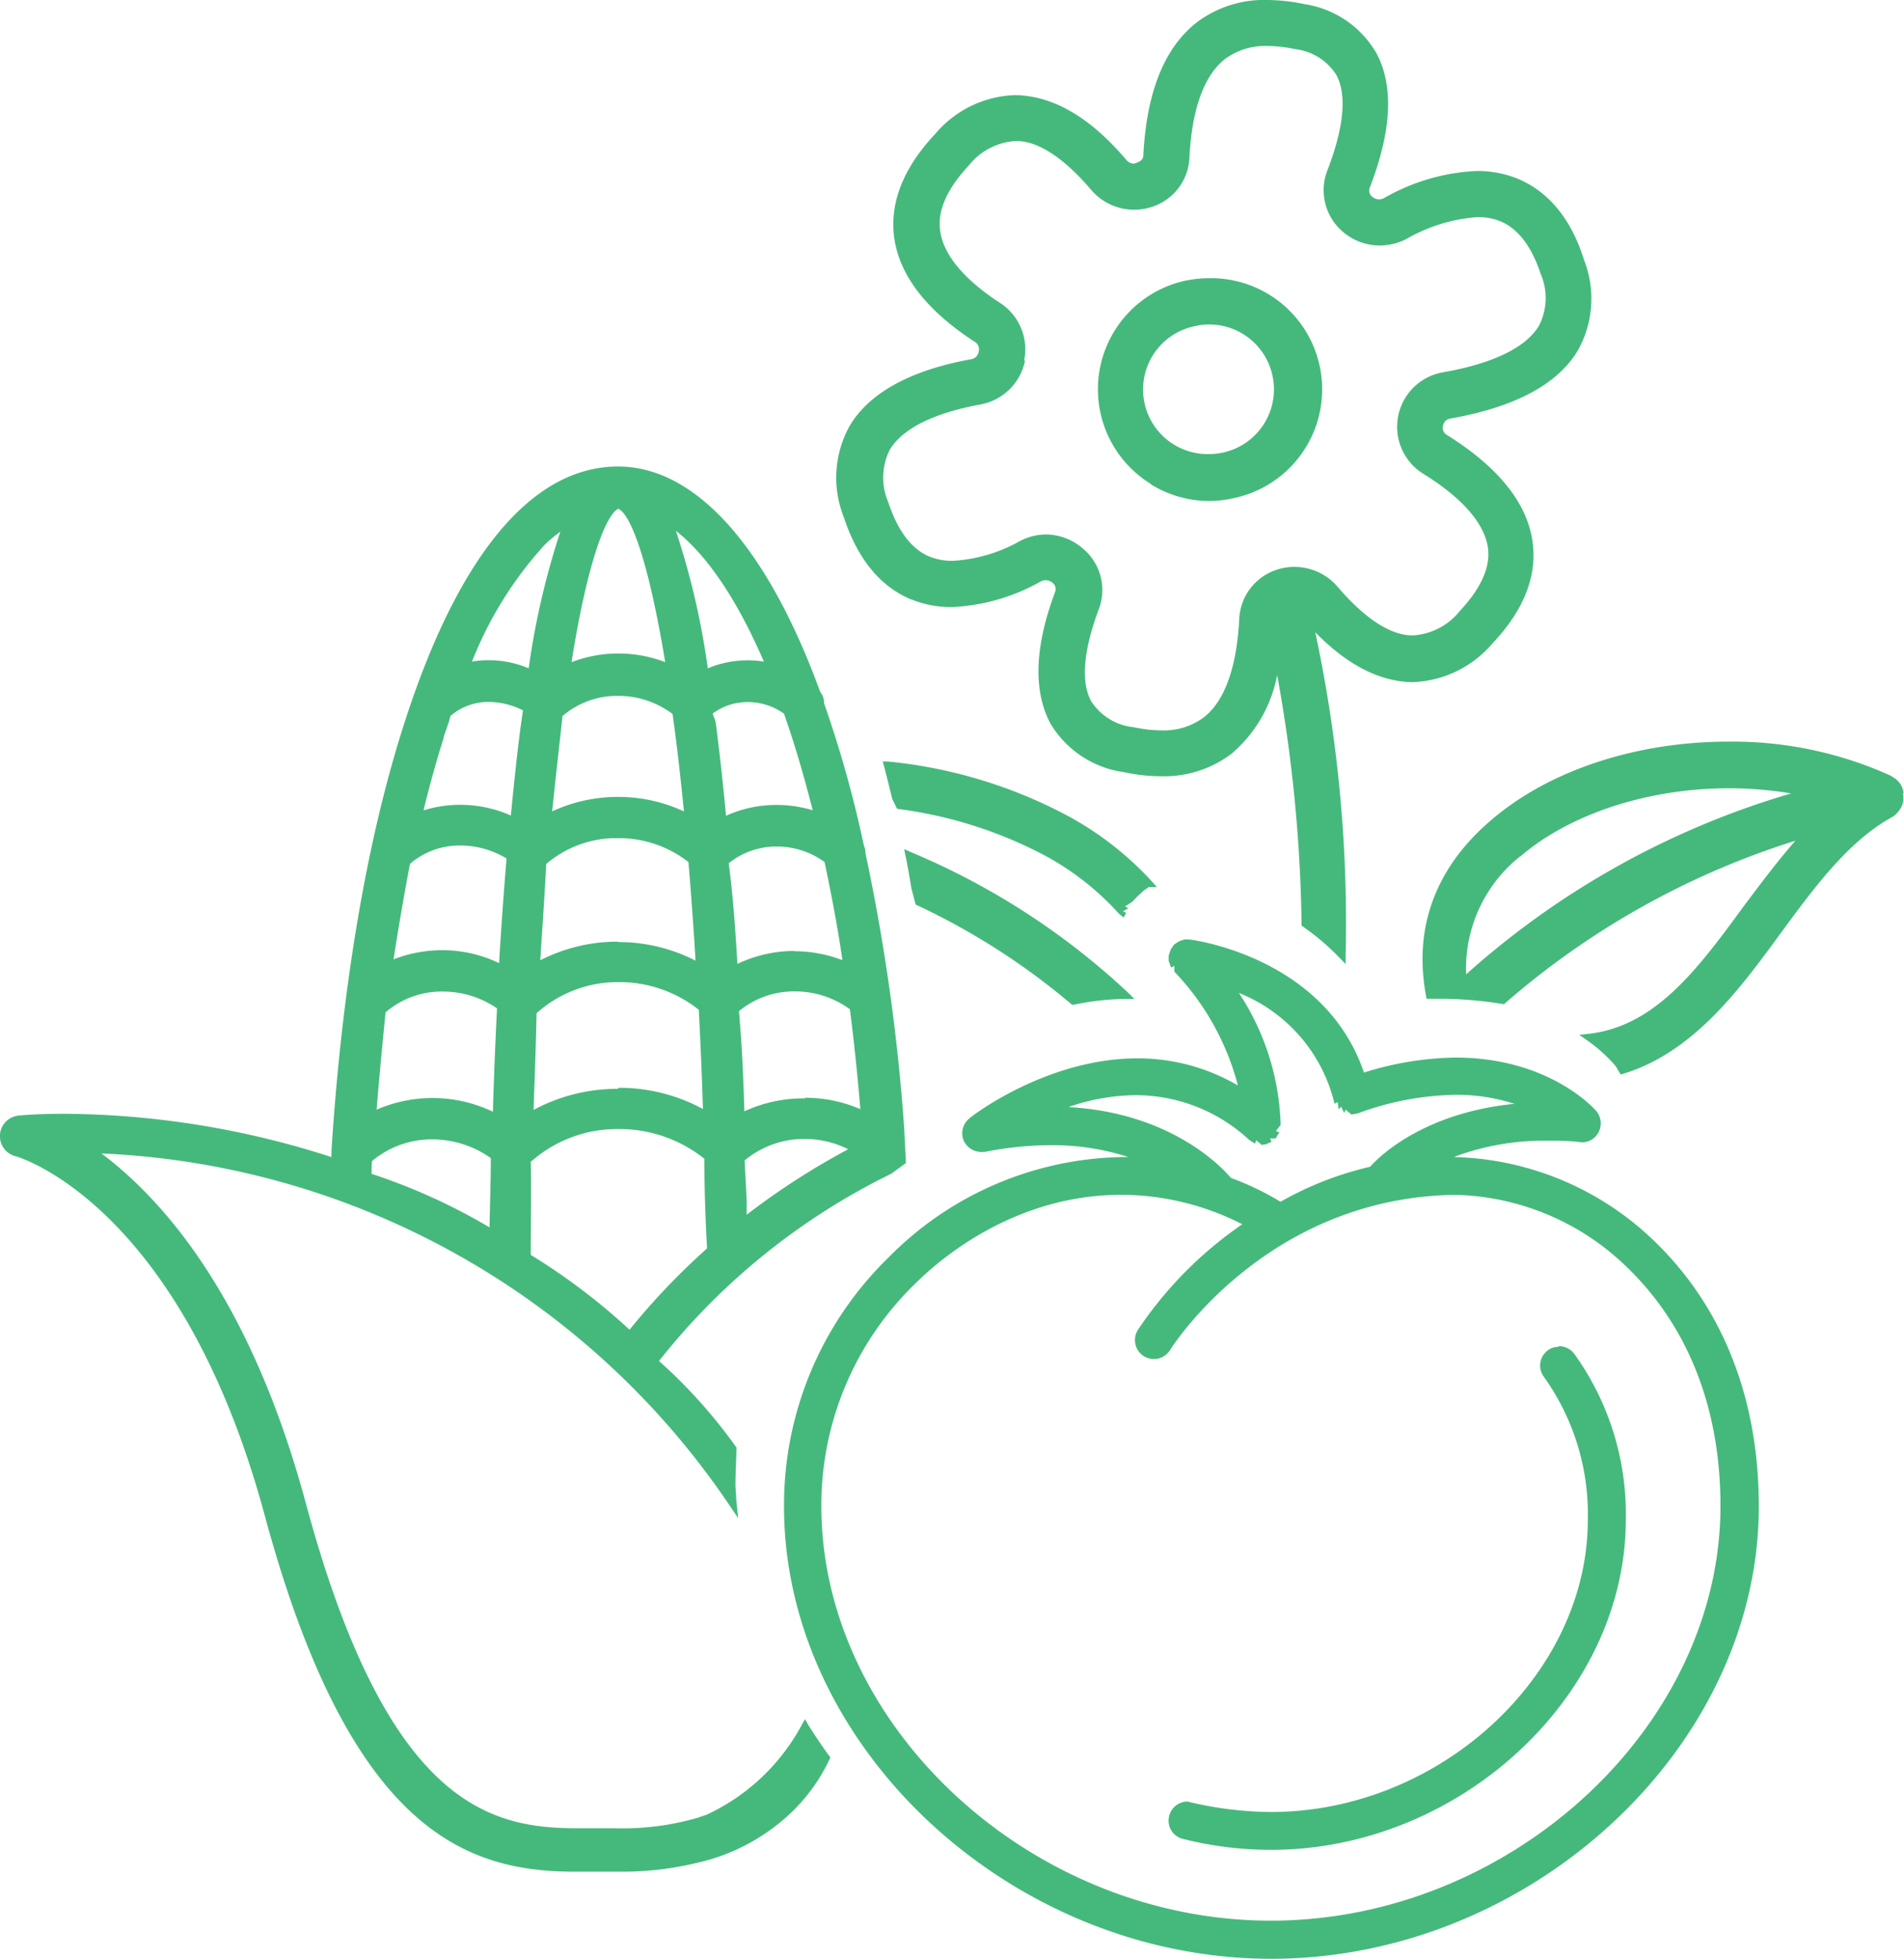 <svg id="Layer_1" data-name="Layer 1" xmlns="http://www.w3.org/2000/svg" viewBox="0 0 147.41 151.57"><defs><style>.cls-1{fill:#45b97c;}</style></defs><title>agronomix_icon_5</title><path class="cls-1" d="M79.29,27.9a4.28,4.28,0,0,0-1.88-4.47c-2-1.29-4.36-3.31-4.63-5.64-.19-1.53.56-3.21,2.24-5a5,5,0,0,1,3.66-1.88h0c1.71,0,3.71,1.34,5.77,3.75A4.38,4.38,0,0,0,89.21,16a4.19,4.19,0,0,0,2.88-3.84c.13-2.6.71-6,2.76-7.6a5.22,5.22,0,0,1,3.28-1,10.28,10.28,0,0,1,2.12.24,4.36,4.36,0,0,1,3.21,2c.83,1.52.59,4.07-.69,7.38a4.22,4.22,0,0,0,1.12,4.69A4.4,4.4,0,0,0,106.82,19a4.59,4.59,0,0,0,2.07-.51,12.91,12.91,0,0,1,5.51-1.69,4.59,4.59,0,0,1,1.75.32c1.37.56,2.43,1.94,3.14,4.1a4.68,4.68,0,0,1-.15,4c-1,1.67-3.57,2.92-7.42,3.59a4.28,4.28,0,0,0-1.52,7.86c2.1,1.29,4.66,3.34,5,5.73.2,1.49-.54,3.13-2.18,4.88a5,5,0,0,1-3.68,1.89c-1.7,0-3.7-1.33-5.78-3.76a4.39,4.39,0,0,0-3.33-1.54,4.31,4.31,0,0,0-1.42.23,4.21,4.21,0,0,0-2.87,3.84c-.13,2.59-.71,6-2.75,7.58a5.18,5.18,0,0,1-3.26,1,10.45,10.45,0,0,1-2.13-.24,4.47,4.47,0,0,1-3.31-2c-.82-1.48-.62-3.93.57-7.11a4.17,4.17,0,0,0-1.14-4.65A4.44,4.44,0,0,0,81,41.36a4.36,4.36,0,0,0-2,.49,12,12,0,0,1-5.23,1.55,4.71,4.71,0,0,1-1.81-.33c-1.39-.57-2.46-2-3.19-4.21a4.81,4.81,0,0,1,.13-4.08c1-1.62,3.37-2.81,7-3.48a4.31,4.31,0,0,0,3.46-3.4M70.55,46.38a8.15,8.15,0,0,0,3.15.6A15.39,15.39,0,0,0,80.57,45a.78.78,0,0,1,.39-.1.83.83,0,0,1,.54.21.62.62,0,0,1,.18.72C80.08,50.11,80,53.5,81.33,56A7.88,7.88,0,0,0,87,59.75a13.58,13.58,0,0,0,2.88.32,8.64,8.64,0,0,0,5.45-1.73,10.54,10.54,0,0,0,3.55-6.1,115.26,115.26,0,0,1,1.89,19.39,18.94,18.94,0,0,1,2.94,2.49l.47.48,0-.67a107.34,107.34,0,0,0-2.35-25c2.45,2.5,4.93,3.8,7.49,3.86a8.52,8.52,0,0,0,6.23-3c2.41-2.55,3.46-5.18,3.11-7.81-.39-3-2.62-5.82-6.64-8.32a.63.63,0,0,1-.3-.7.66.66,0,0,1,.57-.57c5-.88,8.3-2.65,9.87-5.27a8.19,8.19,0,0,0,.48-7c-1-3.22-2.8-5.34-5.19-6.31a8.3,8.3,0,0,0-3.1-.58,15.84,15.84,0,0,0-7.18,2.09.86.86,0,0,1-.4.11.8.8,0,0,1-.53-.21.6.6,0,0,1-.18-.73c1.69-4.37,1.86-7.86.5-10.38A7.77,7.77,0,0,0,101,.32,14.26,14.26,0,0,0,98.1,0a8.63,8.63,0,0,0-5.44,1.73C90.16,3.67,88.77,7.12,88.52,12c0,.31-.17.51-.73.66a.77.77,0,0,1-.6-.3c-2.78-3.26-5.61-4.95-8.6-5a8.43,8.43,0,0,0-6.18,3c-2.43,2.58-3.5,5.23-3.2,7.88.36,3,2.46,5.74,6.25,8.21a.66.66,0,0,1,.31.76.69.69,0,0,1-.6.59c-4.7.86-7.87,2.6-9.39,5.16A8.25,8.25,0,0,0,65.32,40c1.07,3.25,2.83,5.4,5.23,6.39"/><path class="cls-1" d="M117.69,66.29C121.51,63,127.56,61,133.86,61a29.27,29.27,0,0,1,4.81.4,65.06,65.06,0,0,0-25.16,14,11.1,11.1,0,0,1,4.18-9.13m29.69-4.91a1.7,1.7,0,0,0-.21-.63,1.87,1.87,0,0,0-.43-.47l-.35-.23a29.71,29.71,0,0,0-12.55-2.64c-7.21,0-14,2.25-18.49,6.16-4.19,3.61-6,8.28-4.9,13.74l.41,0c.35,0,.7,0,1,0a31.48,31.48,0,0,1,4.58.42A62.79,62.79,0,0,1,139,65.06c-1.4,1.6-2.68,3.31-4,5.07-3.5,4.78-6.81,9.29-12,9.87l-.73.08.6.42A12.12,12.12,0,0,1,125,82.4a2.08,2.08,0,0,1,.25.38l.23.37.2-.06c5.41-1.64,9-6.52,12.18-10.87,2.58-3.51,5.25-7.15,8.65-9a2,2,0,0,0,.51-.48,1.8,1.8,0,0,0,.3-.59,1.73,1.73,0,0,0,0-.75"/><path class="cls-1" d="M88.43,69l.51-.35h.63l-.42-.47a24.8,24.8,0,0,0-6.4-5,37.26,37.26,0,0,0-14-4.25l-.41,0,.11.39c.21.8.42,1.64.62,2.48l.38.79A33.52,33.52,0,0,1,81,66.26a21.48,21.48,0,0,1,5.65,4.47L87,71l.19-.37-.26-.1.43-.25-.26-.13.55-.36.4-.41c.09-.1.41-.37.4-.37"/><path class="cls-1" d="M98.5,29a5,5,0,0,1-3.72,6,5.21,5.21,0,0,1-1.18.14,5,5,0,0,1-1.14-9.89,4.79,4.79,0,0,1,1.17-.14A5,5,0,0,1,98.5,29m-9.38,8.49a8.62,8.62,0,0,0,4.48,1.28,8.84,8.84,0,0,0,2-.24,8.6,8.6,0,0,0-2-17,9,9,0,0,0-2,.23,8.6,8.6,0,0,0-2.5,15.69"/><path class="cls-1" d="M70.47,65.92,70,65.71l.11.53c.17.8.31,1.65.45,2.5L70.89,70a53.73,53.73,0,0,1,12,7.66l.11.09.13,0a20.92,20.92,0,0,1,4-.45h.7l-.5-.49A56.47,56.47,0,0,0,70.47,65.92"/><path class="cls-1" d="M120.68,104.22a1.4,1.4,0,0,0-.88.3,1.46,1.46,0,0,0-.29,2,18.25,18.25,0,0,1,3.42,11.1c0,12-11.46,22.6-24.53,22.6a27.92,27.92,0,0,1-6.47-.81,1.48,1.48,0,0,0-1.26,2.22,1.49,1.49,0,0,0,.9.67,28,28,0,0,0,6.83.85c14.63,0,27.47-11.93,27.47-25.53a21.2,21.2,0,0,0-4-12.87,1.52,1.52,0,0,0-1.18-.58"/><path class="cls-1" d="M43.39,41.12a60.57,60.57,0,0,0-2.46,10.6,7.9,7.9,0,0,0-3.09-.63,7.13,7.13,0,0,0-1.3.11,29.4,29.4,0,0,1,5.65-9.06,10.92,10.92,0,0,1,1.2-1m4.49,9.43a10.12,10.12,0,0,0-3.63.67c1-6.34,2.27-10.58,3.36-11.68a1,1,0,0,1,.25-.19c.9.37,2.29,3.67,3.64,11.87a10.1,10.1,0,0,0-3.62-.67m-6.74,39.3a10.06,10.06,0,0,1,6.74-2.5,10.54,10.54,0,0,1,6.65,2.3c0,2.3.09,4.7.21,6.94a53.61,53.61,0,0,0-6,6.29,48.55,48.55,0,0,0-7.65-5.79c0-2.55.06-5,0-7.24m6.74-17a13.12,13.12,0,0,0-6,1.44c.17-2.69.35-5.22.46-7.45a8.33,8.33,0,0,1,5.55-2,8.76,8.76,0,0,1,5.46,1.85c.2,2.39.39,4.94.55,7.63a13.09,13.09,0,0,0-6-1.44m0-11.23a12,12,0,0,0-5.1,1.12c.28-2.74.57-5.25.8-7.38a6.49,6.49,0,0,1,4.3-1.56,7,7,0,0,1,4.22,1.4c.32,2.28.61,4.8.88,7.54a12,12,0,0,0-5.1-1.12m0,22.59a13.67,13.67,0,0,0-6.54,1.63c.09-2.66.19-5.21.23-7.48A9.41,9.41,0,0,1,47.87,76a9.9,9.9,0,0,1,6.23,2.14c.13,2.46.24,5,.32,7.68a13.56,13.56,0,0,0-6.54-1.64m10-33.08a7.88,7.88,0,0,0-3.08.62,59.88,59.88,0,0,0-2.47-10.64c2.43,1.9,4.76,5.37,6.81,10.12a7.64,7.64,0,0,0-1.26-.1m2.24,11.19a9.4,9.4,0,0,0-3.91.84c-.22-2.37-.47-4.64-.74-6.77l-.08-.56-.22-.58a4.54,4.54,0,0,1,2.72-.89,4.78,4.78,0,0,1,2.81.9c.78,2.23,1.53,4.74,2.22,7.47a9.73,9.73,0,0,0-2.8-.41m1.37,11.3a10.29,10.29,0,0,0-4.4,1c-.16-2.78-.36-5.44-.67-7.79a5.85,5.85,0,0,1,3.71-1.29,6.23,6.23,0,0,1,3.71,1.2c.51,2.42,1,4.95,1.38,7.59a10.46,10.46,0,0,0-3.73-.69M62.31,85A10.83,10.83,0,0,0,57.63,86c-.08-2.73-.2-5.37-.42-7.75a6.66,6.66,0,0,1,4.32-1.53,7.21,7.21,0,0,1,4.27,1.38c.32,2.5.59,5.09.81,7.73a10.81,10.81,0,0,0-4.3-.88m3.33,4A56.73,56.73,0,0,0,57.81,94l0-1.08-.16-3.12a7.17,7.17,0,0,1,4.65-1.66,7.42,7.42,0,0,1,3.36.79M34.34,57.05l.42-1.21.11-.43a4.47,4.47,0,0,1,3-1.09,6,6,0,0,1,2.62.65l-.2,1.39c-.27,2.11-.51,4.38-.74,6.75a9.64,9.64,0,0,0-6.76-.4c.49-2,1-3.87,1.58-5.66m-5.57,32.8a7.2,7.2,0,0,1,4.69-1.68A7.85,7.85,0,0,1,38,89.62c0,1.77-.07,3.55-.1,5.36a46.05,46.05,0,0,0-9.13-4.14l0-.61Zm.36-4c.21-2.62.46-5.18.69-7.51a6.66,6.66,0,0,1,4.42-1.61,7.43,7.43,0,0,1,4.21,1.3c-.13,2.6-.24,5.25-.32,8a10.84,10.84,0,0,0-9-.16M39.21,66.53c-.21,2.57-.41,5.25-.57,8a10.17,10.17,0,0,0-4.41-1,10.42,10.42,0,0,0-3.76.71c.4-2.61.84-5.12,1.27-7.39a5.85,5.85,0,0,1,3.86-1.42,6.89,6.89,0,0,1,3.61,1m23.12,66.6-.23.4a16,16,0,0,1-7.39,7l-.74.25a20.8,20.8,0,0,1-6.31.8l-3,0c-6.88,0-14.74-1.95-21-25.22-4.2-15.52-10.76-23.2-15.8-27a61.88,61.88,0,0,1,48.72,27.38l.57.84L57,116c0-.37-.06-.74-.06-1.11,0-.9.06-1.8.08-2.87a40.14,40.14,0,0,0-6-6.7A52,52,0,0,1,69,90.83L70.14,90,70,87.26A153.32,153.32,0,0,0,67,66a1.39,1.39,0,0,0-.12-.58,89.15,89.15,0,0,0-3.08-11,1.36,1.36,0,0,0-.3-.88c-4.1-11.24-9.66-17.44-15.65-17.44-6.67,0-12.41,6.9-16.59,20-2.85,8.89-4.79,20.24-5.6,33l0,.44A68.33,68.33,0,0,0,5,86.19c-2.2,0-3.49.13-3.57.14a1.6,1.6,0,0,0-.2,3.15c.52.15,12.83,4,19.26,27.77,6.55,24.25,15.42,27.59,24,27.59l3.44,0a24.74,24.74,0,0,0,6.06-.69v0A15.49,15.49,0,0,0,61.53,140,14,14,0,0,0,64.29,136c-.61-.81-1.16-1.65-1.71-2.51Z"/><path class="cls-1" d="M97.16,88.5l.1-.26h0l.42.36.36-.06.4-.18-.11-.26h0l.43,0,.29-.48-.27-.09h0l.37-.48a19.54,19.54,0,0,0-3.23-10.21,12.28,12.28,0,0,1,7.4,8.57l.25-.12h0l.07.56.19-.21h0l.24.49.11-.26.45.38.49-.09a22.81,22.81,0,0,1,7.56-1.44,14.59,14.59,0,0,1,4.57.7c-6.83.67-10.35,3.92-11.17,4.87A25.54,25.54,0,0,0,99.14,93a21.45,21.45,0,0,0-3.83-1.84c-1.06-1.23-5-5.06-12.59-5.49a16.09,16.09,0,0,1,5.21-.92,12.9,12.9,0,0,1,8.77,3.45Zm1.23,60.13c-18.53,0-34.8-15-34.8-32.08a23.86,23.86,0,0,1,7.24-17.19c2.08-2.07,7.82-6.9,16-6.9a20.67,20.67,0,0,1,9.35,2.28,30.33,30.33,0,0,0-8.1,8.2,1.49,1.49,0,0,0-.17,1.11,1.44,1.44,0,0,0,.67.91,1.51,1.51,0,0,0,.75.21,1.49,1.49,0,0,0,1.26-.7c.07-.12,7.3-11.64,21.76-12h.53A19.68,19.68,0,0,1,126.1,98.2c3.24,3.16,7.1,8.9,7.1,18.35,0,17.09-16.27,32.08-34.81,32.08m14.23-59.12a20,20,0,0,1,7.2-1.24c.79,0,1.63,0,2.67.13a1.45,1.45,0,0,0,1.28-.8,1.48,1.48,0,0,0-.19-1.63c-.15-.17-3.65-4.13-10.9-4.13A24.48,24.48,0,0,0,105.6,83c-3-8.84-13-10.24-13.53-10.3l-.37,0-.41.14-.39.25-.26.38-.16.48,0,.41.18.51.26-.12,0,.44A20.08,20.08,0,0,1,95.84,84a15.3,15.3,0,0,0-7.79-2.1c-7.09,0-13,4.6-13,4.65a1.47,1.47,0,0,0-.42,1.76,1.53,1.53,0,0,0,1.52.83h.1a26.55,26.55,0,0,1,5.12-.52,19,19,0,0,1,6,.92h-.51a26,26,0,0,0-18.07,7.77,26.72,26.72,0,0,0-8.09,19.27c0,18.65,17.63,35,37.73,35s37.74-16.37,37.74-35c0-10.47-4.34-16.9-8-20.45a23.1,23.1,0,0,0-15.52-6.59"/></svg>
